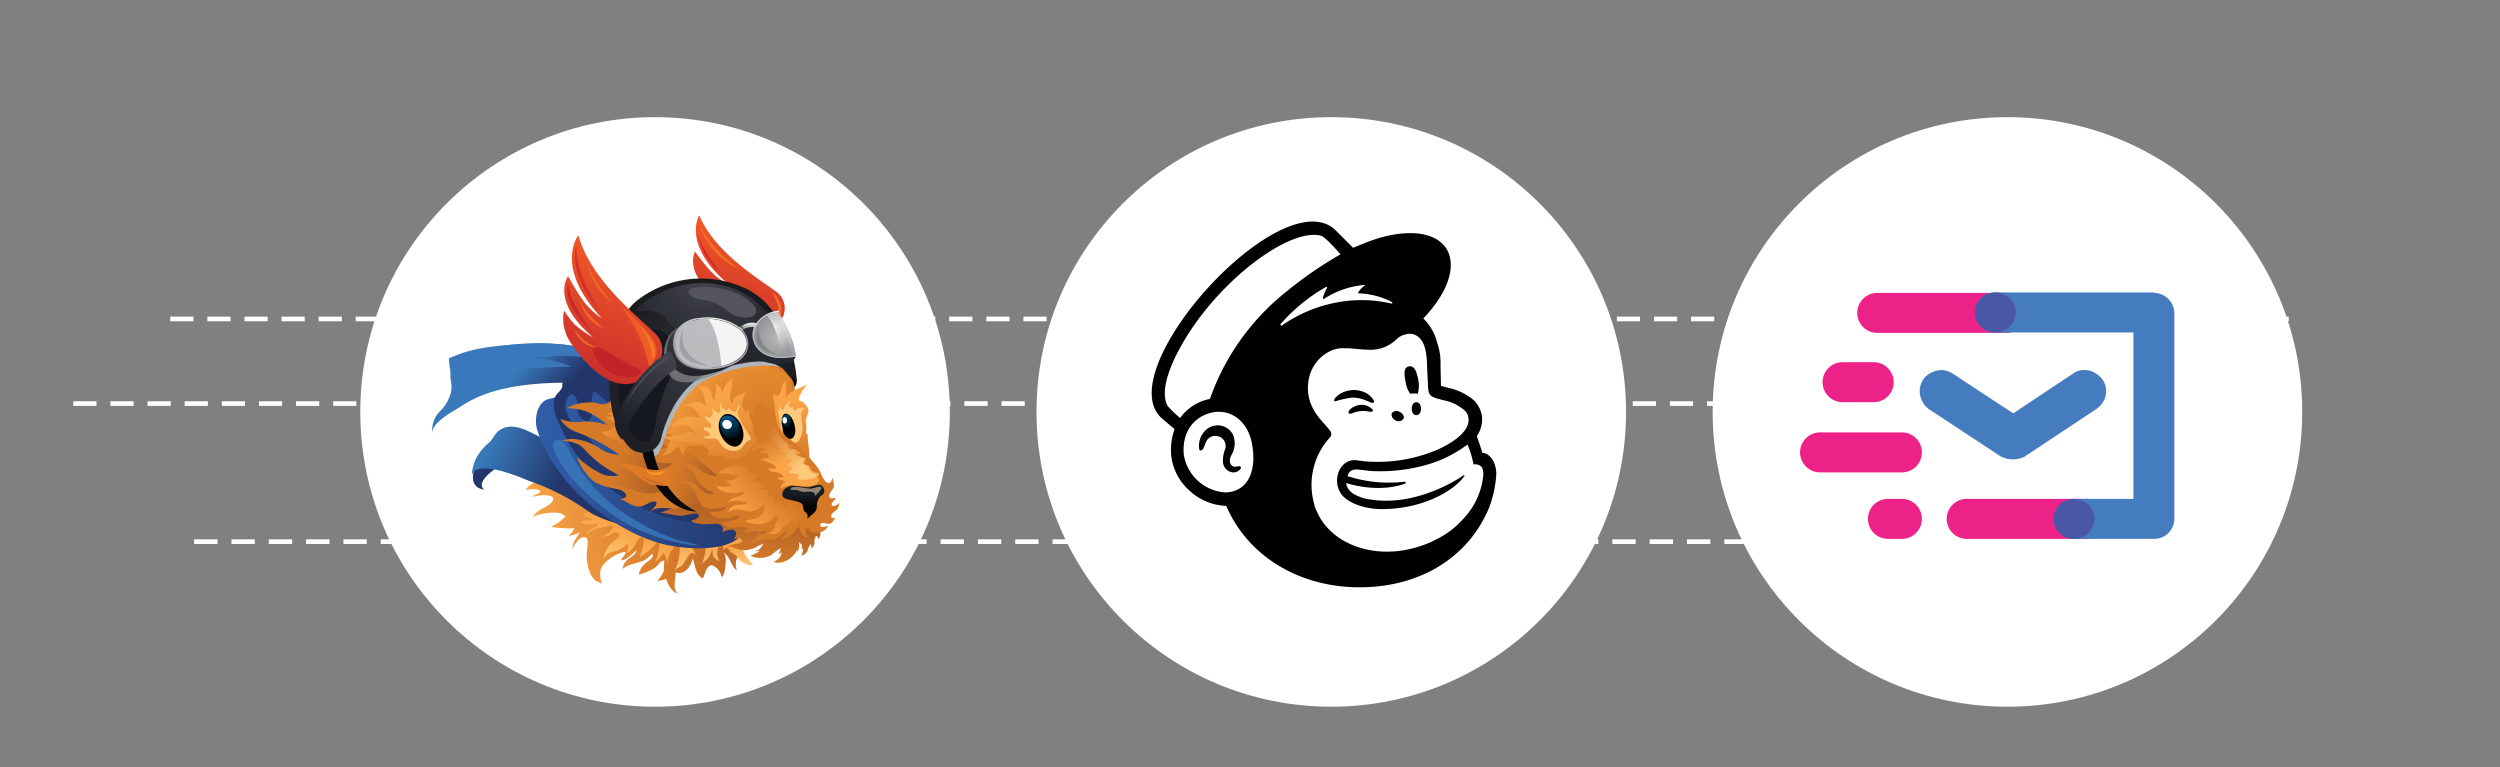 <?xml version="1.0" encoding="UTF-8"?> <svg xmlns="http://www.w3.org/2000/svg" xmlns:xlink="http://www.w3.org/1999/xlink" id="Слой_1" data-name="Слой 1" viewBox="0 0 537.7 165"><rect x="0" y="0" width="537.7" height="165" fill="#808080" stroke="none"/> <defs> <radialGradient id="Безымянный_градиент_3" cx="98.82" cy="-613.2" r="6.4" gradientTransform="matrix(0.97, 0, 0, -0.97, 35.32, -522.29)" gradientUnits="userSpaceOnUse"> <stop offset="0" stop-color="#fff"></stop> <stop offset="1" stop-color="#272626"></stop> </radialGradient> <radialGradient id="Безымянный_градиент_2" cx="105.27" cy="-605.32" r="17.82" gradientTransform="matrix(0.97, 0, 0, -0.97, 35.32, -522.29)" gradientUnits="userSpaceOnUse"> <stop offset="0" stop-color="#fff"></stop> <stop offset="1" stop-color="#7a7a7a"></stop> </radialGradient> <radialGradient id="Безымянный_градиент_4" cx="112.39" cy="-611.1" r="5.87" gradientTransform="matrix(0.97, 0, 0, -0.97, 35.32, -522.29)" gradientUnits="userSpaceOnUse"> <stop offset="0" stop-color="#fff"></stop> <stop offset="1" stop-color="#969696"></stop> </radialGradient> <radialGradient id="Безымянный_градиент_4-2" cx="101.36" cy="-613.52" r="9.27" gradientTransform="matrix(0.92, 0, 0, -0.97, 51.57, -522.29)" xlink:href="#Безымянный_градиент_4"></radialGradient> <linearGradient id="Безымянный_градиент_28" x1="111.88" y1="-496.9" x2="104.39" y2="-519.98" gradientTransform="matrix(1, -0.06, -0.06, -1, 19.73, -438.96)" gradientUnits="userSpaceOnUse"> <stop offset="0" stop-color="#ee5527"></stop> <stop offset="1" stop-color="#c4292c"></stop> </linearGradient> <radialGradient id="Безымянный_градиент_27" cx="138.01" cy="-619.16" r="4.74" gradientTransform="matrix(0.97, 0, 0, -0.97, 35.32, -522.29)" gradientUnits="userSpaceOnUse"> <stop offset="0" stop-color="#35373e"></stop> <stop offset="1" stop-color="#020202"></stop> </radialGradient> <linearGradient id="Безымянный_градиент_7" x1="2419.57" y1="-601.52" x2="2368.3" y2="-590.42" gradientTransform="translate(2534.77 -486) rotate(180)" gradientUnits="userSpaceOnUse"> <stop offset="0" stop-color="#faa447"></stop> <stop offset="0.52" stop-color="#d67a28"></stop> <stop offset="1" stop-color="#aa5d26"></stop> </linearGradient> <linearGradient id="Безымянный_градиент_10" x1="149.81" y1="-608.68" x2="151.29" y2="-592.72" gradientTransform="matrix(1, 0, 0, -1, 0, -486)" gradientUnits="userSpaceOnUse"> <stop offset="0" stop-color="#fec979"></stop> <stop offset="0.38" stop-color="#faa447"></stop> <stop offset="1" stop-color="#d67a28"></stop> </linearGradient> <linearGradient id="Безымянный_градиент_10-2" x1="2402.78" y1="-607.18" x2="2394.74" y2="-589.63" gradientTransform="translate(2534.77 -486) rotate(180)" xlink:href="#Безымянный_градиент_10"></linearGradient> <linearGradient id="Безымянный_градиент_10-3" x1="161.79" y1="-607.84" x2="154.61" y2="-594.17" xlink:href="#Безымянный_градиент_10"></linearGradient> <linearGradient id="Безымянный_градиент_13" x1="104.49" y1="-582.5" x2="120.63" y2="-589.42" gradientTransform="matrix(1, 0, 0, -1, 0, -486)" gradientUnits="userSpaceOnUse"> <stop offset="0" stop-color="#3979bb"></stop> <stop offset="1" stop-color="#22366b"></stop> </linearGradient> <linearGradient id="Безымянный_градиент_12" x1="115.28" y1="-584.7" x2="162.99" y2="-584.7" gradientTransform="matrix(1, 0, 0, -1, 0, -486)" gradientUnits="userSpaceOnUse"> <stop offset="0" stop-color="#305eaa"></stop> <stop offset="1" stop-color="#22366b"></stop> </linearGradient> <linearGradient id="Безымянный_градиент_13-2" x1="108.91" y1="-568.24" x2="116.63" y2="-575.22" xlink:href="#Безымянный_градиент_13"></linearGradient> <linearGradient id="Безымянный_градиент_23" x1="2376.9" y1="-606.23" x2="2374.64" y2="-593.98" gradientTransform="translate(2534.77 -486) rotate(180)" gradientUnits="userSpaceOnUse"> <stop offset="0" stop-color="#d67a28"></stop> <stop offset="1" stop-color="#aa5d26"></stop> </linearGradient> <linearGradient id="Безымянный_градиент_23-2" x1="2389.74" y1="-588.71" x2="2381.17" y2="-591.38" xlink:href="#Безымянный_градиент_23"></linearGradient> <radialGradient id="Безымянный_градиент_16" cx="135.51" cy="-639.52" r="30.38" gradientTransform="matrix(0.97, 0, 0, -0.97, 35.32, -522.29)" gradientUnits="userSpaceOnUse"> <stop offset="0" stop-color="#d67a28"></stop> <stop offset="0.32" stop-color="#d97e2b"></stop> <stop offset="0.61" stop-color="#e3892d"></stop> <stop offset="0.89" stop-color="#f29b3f"></stop> <stop offset="1" stop-color="#faa447"></stop> </radialGradient> <linearGradient id="Безымянный_градиент_26" x1="2384.5" y1="-573.49" x2="2377.57" y2="-588.55" gradientTransform="translate(2534.77 -486) rotate(180)" gradientUnits="userSpaceOnUse"> <stop offset="0" stop-color="#faa447"></stop> <stop offset="1" stop-color="#d67a28"></stop> </linearGradient> <linearGradient id="Безымянный_градиент_26-2" x1="2372.11" y1="-561.93" x2="2372.11" y2="-574.76" gradientTransform="translate(2536.59 -499.36) rotate(179.43)" xlink:href="#Безымянный_градиент_26"></linearGradient> <linearGradient id="Безымянный_градиент_20" x1="156.2" y1="-575.86" x2="158.29" y2="-580.76" gradientTransform="matrix(1, 0, 0, -1, 0, -486)" gradientUnits="userSpaceOnUse"> <stop offset="0" stop-color="#005586"></stop> <stop offset="1" stop-color="#020202"></stop> </linearGradient> <linearGradient id="Безымянный_градиент_20-2" x1="167.91" y1="-574.1" x2="170.58" y2="-579" xlink:href="#Безымянный_градиент_20"></linearGradient> <linearGradient id="Безымянный_градиент_22" x1="2368.61" y1="-589.82" x2="2376.28" y2="-597.16" gradientTransform="translate(2534.77 -486) rotate(180)" gradientUnits="userSpaceOnUse"> <stop offset="0" stop-color="#d67a28"></stop> <stop offset="1" stop-color="#faa447"></stop> </linearGradient> <linearGradient id="Безымянный_градиент_22-2" x1="166.37" y1="-579.43" x2="168.6" y2="-585.34" gradientTransform="matrix(1, 0, 0, -1, 0, -486)" xlink:href="#Безымянный_градиент_22"></linearGradient> <linearGradient id="Безымянный_градиент_23-3" x1="2401.07" y1="-579.6" x2="2389.59" y2="-582.68" xlink:href="#Безымянный_градиент_23"></linearGradient> <linearGradient id="Безымянный_градиент_24" x1="165.6" y1="-578.43" x2="172.11" y2="-586.66" gradientTransform="matrix(1, 0, 0, -1, 0, -486)" gradientUnits="userSpaceOnUse"> <stop offset="0" stop-color="#d67a28"></stop> <stop offset="1" stop-color="#fec979"></stop> </linearGradient> <linearGradient id="Безымянный_градиент_25" x1="172.79" y1="-592.25" x2="172.79" y2="-595.04" gradientTransform="matrix(1, 0, 0, -1, 0, -486)" gradientUnits="userSpaceOnUse"> <stop offset="0" stop-color="#181c24"></stop> <stop offset="1" stop-color="#020202"></stop> </linearGradient> <linearGradient id="Безымянный_градиент_26-3" x1="128.62" y1="-572.73" x2="136.23" y2="-575.64" gradientTransform="matrix(1, 0, 0, -1, 0, -486)" xlink:href="#Безымянный_градиент_26"></linearGradient> <radialGradient id="Безымянный_градиент_27-2" cx="149.64" cy="-568.39" r="41.18" gradientTransform="matrix(1, 0, 0, -1, 0, -486)" xlink:href="#Безымянный_градиент_27"></radialGradient> <linearGradient id="Безымянный_градиент_28-2" x1="198.04" y1="-578.79" x2="189.51" y2="-605.07" gradientTransform="matrix(1, 0.07, 0.07, -1, -21.13, -534.57)" xlink:href="#Безымянный_градиент_28"></linearGradient> <radialGradient id="Безымянный_градиент_40" cx="119.95" cy="-599.66" r="22.07" gradientTransform="matrix(0.97, 0, 0, -0.97, 35.32, -522.29)" gradientUnits="userSpaceOnUse"> <stop offset="0" stop-color="#44454e"></stop> <stop offset="1" stop-color="#1d202a"></stop> </radialGradient> <radialGradient id="Безымянный_градиент_31" cx="125.53" cy="-613.52" r="9.27" gradientTransform="matrix(0.92, 0, 0, -0.97, 51.57, -522.29)" gradientUnits="userSpaceOnUse"> <stop offset="0" stop-color="#fff"></stop> <stop offset="1" stop-color="#989a9d"></stop> </radialGradient> <radialGradient id="Безымянный_градиент_31-2" cx="135.31" cy="-611.1" r="5.87" gradientTransform="matrix(0.97, 0, 0, -0.97, 35.32, -522.29)" xlink:href="#Безымянный_градиент_31"></radialGradient> <radialGradient id="Безымянный_градиент_32" cx="138.57" cy="-603.47" r="14.02" gradientTransform="matrix(0.97, 0, 0, -0.97, 35.32, -522.29)" gradientUnits="userSpaceOnUse"> <stop offset="0" stop-color="#44464e"></stop> <stop offset="1" stop-color="#23272f"></stop> </radialGradient> <radialGradient id="Безымянный_градиент_33" cx="-242.97" cy="-488.1" r="20.22" gradientTransform="matrix(0.73, -0.31, -0.35, -0.88, 176.27, -437.39)" gradientUnits="userSpaceOnUse"> <stop offset="0" stop-color="#fff"></stop> <stop offset="1" stop-color="#87868c"></stop> </radialGradient> <radialGradient id="Безымянный_градиент_34" cx="130.62" cy="-608.77" r="4.78" gradientTransform="matrix(0.97, 0, 0, -0.97, 35.32, -522.29)" gradientUnits="userSpaceOnUse"> <stop offset="0" stop-color="#fff"></stop> <stop offset="1" stop-color="#7a7a80"></stop> </radialGradient> <radialGradient id="Безымянный_градиент_35" cx="115.42" cy="-609.6" r="17.14" gradientTransform="matrix(0.97, 0, 0, -0.97, 35.32, -522.29)" gradientUnits="userSpaceOnUse"> <stop offset="0" stop-color="#44464e"></stop> <stop offset="1" stop-color="#11131a"></stop> </radialGradient> <radialGradient id="Безымянный_градиент_39" cx="128.19" cy="-605.32" r="17.82" gradientTransform="matrix(0.97, 0, 0, -0.97, 35.32, -522.29)" gradientUnits="userSpaceOnUse"> <stop offset="0" stop-color="#fff"></stop> <stop offset="1" stop-color="#fff"></stop> </radialGradient> <radialGradient id="Безымянный_градиент_39-2" cx="155.72" cy="-582.57" r="6.4" gradientTransform="matrix(1, 0, 0, -1, 0, -486)" xlink:href="#Безымянный_градиент_39"></radialGradient> <radialGradient id="Безымянный_градиент_38" cx="-0.8" cy="-567.7" r="20.2" gradientTransform="matrix(0.96, -0.16, -0.16, -0.96, 67.27, -478.4)" gradientUnits="userSpaceOnUse"> <stop offset="0" stop-color="#fff"></stop> <stop offset="1" stop-color="#85848a"></stop> </radialGradient> <radialGradient id="Безымянный_градиент_39-3" cx="164.35" cy="-579.04" r="1.65" gradientTransform="matrix(1, 0, 0, -1, 0, -486)" xlink:href="#Безымянный_градиент_39"></radialGradient> <radialGradient id="Безымянный_градиент_40-2" cx="89.77" cy="-602.4" r="19.35" gradientTransform="matrix(0.97, -0.06, -0.06, -0.97, 21.89, -502.98)" xlink:href="#Безымянный_градиент_40"></radialGradient> </defs> <title>Монтажная область 1</title> <line x1="15.76" y1="86.8" x2="475.53" y2="86.8" style="fill:none;stroke:#fff;stroke-miterlimit:10;stroke-dasharray:4.991,2.995"></line> <line x1="463.26" y1="86.8" x2="465.76" y2="86.8" style="fill:none;stroke:#fff;stroke-miterlimit:10"></line> <line x1="41.76" y1="116.5" x2="480.77" y2="116.5" style="fill:none;stroke:#fff;stroke-miterlimit:10;stroke-dasharray:5.017,3.01"></line> <line x1="474.16" y1="116.5" x2="476.66" y2="116.5" style="fill:none;stroke:#fff;stroke-miterlimit:10"></line> <line x1="36.62" y1="68.6" x2="488.26" y2="68.6" style="fill:none;stroke:#fff;stroke-miterlimit:10;stroke-dasharray:4.986,2.992"></line> <line x1="489.76" y1="68.6" x2="492.26" y2="68.6" style="fill:none;stroke:#fff;stroke-miterlimit:10"></line> <circle cx="286.33" cy="88.6" r="63.4" style="fill:#fff"></circle> <path d="M303.33,84.7a4.3,4.3,0,0,1,1.6,0,6.51,6.51,0,0,0,.1-3.1c-.4-1.9-.9-3-2-2.8s-1.1,1.5-.7,3.4A5.51,5.51,0,0,0,303.33,84.7Z" style="fill:#010101"></path> <path d="M293.93,86.2c.8.3,1.3.6,1.5.4s.1-.4-.1-.7a4.47,4.47,0,0,0-2-1.6,5.77,5.77,0,0,0-5.4.6c-.5.4-1,.9-1,1.2,0,.1.1.2.3.2a22.33,22.33,0,0,1,3.7-.8A7.75,7.75,0,0,1,293.93,86.2Z" style="fill:#010101"></path> <path d="M292.43,87.1a4.06,4.06,0,0,0-1.9.8,1.37,1.37,0,0,0-.5.8c0,.1,0,.1.1.2a.35.35,0,0,0,.2.1,1.45,1.45,0,0,0,.7-.2,6.15,6.15,0,0,1,3.3-.3c.5.1.8.1.9-.1a.19.19,0,0,0,0-.3A3.19,3.19,0,0,0,292.43,87.1Z" style="fill:#010101"></path> <path d="M300.13,90.4a1.25,1.25,0,0,0,1.7-.3c.3-.5-.1-1.2-.8-1.5a1.25,1.25,0,0,0-1.7.3A1.35,1.35,0,0,0,300.13,90.4Z" style="fill:#010101"></path> <path d="M304.63,86.5c-.6,0-1,.6-1,1.4s.4,1.4,1,1.4,1-.6,1-1.4S305.23,86.5,304.63,86.5Z" style="fill:#010101"></path> <path d="M266.83,100.4c-.1-.2-.4-.1-.6-.1a4.33,4.33,0,0,0-.5.1,1.23,1.23,0,0,1-1-.5,1.72,1.72,0,0,1,0-1.7c0-.1.1-.2.1-.3a4.83,4.83,0,0,0,.4-4.3,3.67,3.67,0,0,0-2.9-2.1,3.82,3.82,0,0,0-3.2,1.2,4.63,4.63,0,0,0-1.2,3.9c.1.3.2.3.3.3s.5-.1.7-.7c0-.1,0-.1.1-.2a6.12,6.12,0,0,1,.5-1.2,2.07,2.07,0,0,1,1.4-1,2.49,2.49,0,0,1,1.7.3,2.2,2.2,0,0,1,.8,2.7,6.72,6.72,0,0,0-.4,2.4,2.39,2.39,0,0,0,2.1,2.4,1.88,1.88,0,0,0,1.7-.8A.3.3,0,0,0,266.83,100.4Z" style="fill:#010101"></path> <path d="M318.83,97.4c0-.1-.3-.9-.6-1.9-.2-.6-.4-1.1-.6-1.7a6.35,6.35,0,0,0,1.1-4.4,6.49,6.49,0,0,0-1.6-3.2,12.72,12.72,0,0,0-5.7-2.8l-1.5-.4c0-.1-.1-3.4-.1-4.9a12.51,12.51,0,0,0-.7-4.3,10.82,10.82,0,0,0-3-5.3c3.6-3.8,5.9-7.9,5.9-11.5,0-6.9-8.4-8.9-18.8-4.6l-2.2.9-4-4c-11.8-10.3-48.9,30.8-37,40.8l2.6,2.2a13.16,13.16,0,0,0-.7,5.9,11.84,11.84,0,0,0,4,7.4,12.09,12.09,0,0,0,7.8,3.2c4.6,10.6,15.1,17.1,27.5,17.5,13.2.4,24.3-5.8,29-17a23.94,23.94,0,0,0,1.6-7.4C321.73,98.7,319.93,97.4,318.83,97.4Zm-54.2,8.4a4.87,4.87,0,0,1-1.2.1,9.65,9.65,0,0,1-8.8-8c-.5-4.7,1.9-8.3,6.2-9.2a5.46,5.46,0,0,1,1.8-.1c2.4.1,5.9,2,6.7,7.2.8,4.5-.3,9.2-4.7,10Zm-4.4-20a10.29,10.29,0,0,0-6.4,4.1,22.26,22.26,0,0,1-2.7-2.6c-2.3-4.3,2.5-12.8,5.8-17.5,8.3-11.8,21.2-20.7,27.2-19.1,1,.3,4.2,4,4.2,4a83.58,83.58,0,0,0-11.5,7.9A51.09,51.09,0,0,0,260.23,85.8Zm42,18.2c.1,0,.1-.1.1-.2a.22.22,0,0,0-.2-.2h0a28.6,28.6,0,0,1-12.3-1.2c.6-2.1,2.4-1.3,5-1.1a36.6,36.6,0,0,0,11.9-1.3,26.48,26.48,0,0,0,8.9-4.4,21.34,21.34,0,0,1,1.3,4.3,1.91,1.91,0,0,1,1.3.2c.6.3,1,1.1.7,2.9a15.85,15.85,0,0,1-4.5,8.9,18.4,18.4,0,0,1-5.5,4.1,19.43,19.43,0,0,1-3.6,1.5c-9.4,3.1-19-.3-22.1-7.5a5.78,5.78,0,0,1-.6-1.7,15.12,15.12,0,0,1,3.3-14.1h0a1.23,1.23,0,0,0,.4-.8,1.14,1.14,0,0,0-.3-.8c-1.2-1.8-5.5-4.8-4.6-10.7.6-4.2,4.3-7.2,7.7-7h.9c1.5.1,2.8.3,4,.3a8.09,8.09,0,0,0,6.1-2,4.1,4.1,0,0,1,2.3-1.3,2.77,2.77,0,0,1,.9-.1,2.69,2.69,0,0,1,1.5.5c1.8,1.2,2,4,2.1,6,0,1.2.2,4,.2,4.8.1,1.9.6,2.1,1.6,2.5.6.2,1.1.3,1.8.5a9.52,9.52,0,0,1,4.5,2.2,2.47,2.47,0,0,1,.8,1.6c.3,2-1.5,4.4-6.4,6.7a32.81,32.81,0,0,1-16.1,2.6l-1.5-.2c-3.5-.5-5.5,4.1-3.4,7.2,1.4,2,5.1,3.3,8.8,3.3,8.5,0,15.1-3.7,17.5-6.8l.2-.3c.1-.2,0-.3-.1-.2-2,1.4-10.8,6.8-20.3,5.2a7.94,7.94,0,0,1-2.2-.6c-.8-.3-2.6-1.1-2.8-2.9,7.8,2.3,12.6.1,12.7.1Zm-26.8-34.3a37.8,37.8,0,0,1,9.8-8c.1,0,.1,0,.2.1v.1a8.49,8.49,0,0,0-.9,2.2c0,.1,0,.1.1.2h.1a18.88,18.88,0,0,1,8.6-3c.1,0,.1,0,.2.1s0,.1-.1.1a4.36,4.36,0,0,0-1.3,1.4v.2h.1a16.43,16.43,0,0,1,7.2,1.9.19.19,0,0,1-.1.3,28.54,28.54,0,0,0-13,0,29.71,29.71,0,0,0-10.6,4.7c-.1.1-.1.1-.2,0S275.33,69.7,275.43,69.7Z" style="fill:#010101"></path> <g id="mask-8"> <path d="M138.56,73.4c-.3-2.5-3.8-5-8.6-4.9.7.7,2.4,3.3,3,10.4C137.06,78,138.86,75.6,138.56,73.4Z" style="fill:url(#Безымянный_градиент_3)"></path> </g> <g id="mask-7"> <path d="M138.56,73.4c.3,2.3-1.7,4.8-6.1,5.6s-8.2-.2-9.1-2.9c-1.1-3.1.1-6.8,4.9-7.5C133.86,67.8,138.26,70.6,138.56,73.4Z" style="fill:url(#Безымянный_градиент_2)"></path> </g> <g id="mask-6"> <path d="M145.76,77c.8,0,2.9-.1,3.2-.1,0-.3-.2-4.6-3.9-9.9a5.42,5.42,0,0,0-2.4.9C144.46,69.6,145.46,73.6,145.76,77Z" style="fill:url(#Безымянный_градиент_4)"></path> </g> <g id="mask-5"> <path d="M145.06,66.9c-3.5.9-5.5,3.6-5.2,5.9s2.4,4.2,6.1,4.2a29.08,29.08,0,0,0,3-.1C149,76.6,148.86,73.7,145.06,66.9Z" style="fill:url(#Безымянный_градиент_4-2)"></path> </g> <circle cx="140.89" cy="88.6" r="63.4" style="fill:#fff"></circle> <g id="Слой_1-2" data-name="Слой 1-2"> <path d="M167.19,62.9c-4.4-3.2-13.5-8.7-16.8-16.6,0,0-3.9,6.4,6.4,14.9a13.72,13.72,0,0,1-4.5-3.5c-1.3-1.5-2.8-3.6-2.8-3.6s-2.9,5,6.2,10.9a17.94,17.94,0,0,1-3.9-2,23.91,23.91,0,0,1-2.3-2.2,8.23,8.23,0,0,0,2,5.8c4.3,4.9,12.2,10.9,17,1.3A4.48,4.48,0,0,0,167.19,62.9Z" style="fill:url(#Безымянный_градиент_28)"></path> <path d="M150.49,48.3a25.88,25.88,0,0,0,8.5,9.5A14.39,14.39,0,0,1,150.49,48.3Z" style="fill:#f16c25"></path> <path d="M165.89,62.6s3.3,2.4,1.8,5.8A11.65,11.65,0,0,0,165.89,62.6Z" style="fill:#f16c25"></path> <path d="M150.19,50.6s.3,4.2,5,8.4C155.19,59,151.29,54.3,150.19,50.6Z" style="fill:#cb2728"></path> <path d="M170.89,80.4s1.2,2.2-.3,3l-2.2-3.2-.3-1.6Z" style="fill:url(#Безымянный_градиент_27)"></path> <path d="M107.79,93c-.9.6-1.4,1.9-2.2,2.7a13.52,13.52,0,0,0-2.5,2.8c-1.3,2.1-2.7,6.4,1.1,6.8-1.7-1.2.8-3.3,1.7-4,1.7-1.5,3.7-2.5,3.7-5.1,0-1.8-2.2-4.9-2.5-1.6" style="fill:#22366b"></path> <path d="M142.89,121.7c0,2.4.9,5.6,3.3,6.1-1.8-.4-.8-3.6-.9-4.7,2,.7,3.3-1.3,3.7-3,.6,1.5.5,3.5,2.2,4.3.4-.8.8-3,2-2.8a3.21,3.21,0,0,1,2,2.5c.7-.2.8-2.3.9-3,0-1,.1-1.7-.6-2.3,1.5.6,1.7,3,3,3.9a3.5,3.5,0,0,1,.2-3,1.79,1.79,0,0,0,.4-1.7c-.2-1.2-.4-2.5.8-3.2.7-.4,1.3-.7.7-1.7-.3-.7-1.2-.9-1.7-1.3a8.67,8.67,0,0,0-2.7-1.4,15.14,15.14,0,0,0-3.7-.7,6.16,6.16,0,0,1-3.7-1.3c-1-1-.7-2.3-2-3.1a11.07,11.07,0,0,0-4-1.3c-1.9-.2-2.8,1.6-4.8,1.1a2.55,2.55,0,0,1-2.2-3.2,9,9,0,0,0-.7-5.1c-.1-.3-1.7-4-1.6-4s-6.8,3.5-9.4,4.1a36.4,36.4,0,0,1-7.4.7l-3.2-.7s2.1,2.7,3.5,2.8,7.7,1.2,7.7,1.2a16.78,16.78,0,0,0-5.9.7,16.49,16.49,0,0,0-3.7,2,12.13,12.13,0,0,0-1.4,1c-.4.4-.6.9-1.2,1a5.53,5.53,0,0,1,3.1-.3c1.7.5-.6,1.1-1.3,1.5,1.3,0,2.4-.5,3.7-.2.5.1,1,.2,1,.7,0,1.2-2.5,2-3.3,2.7a5.71,5.71,0,0,0-1.3,1.4c.3-.5,2.5-1,3-1,1.3-.2,3.3-.4,4.2.7a9.73,9.73,0,0,1-3.1,2.2,21,21,0,0,0,5,.3,3.11,3.11,0,0,1-1.2,1.6,4.07,4.07,0,0,0,2.4-.8c-.5,1.2-1.7,2.2-1.5,3.7.2-.9,1.9-3.4,3-2.3.5.4-.1,3.1,0,3.8a10,10,0,0,0,.8,3.8,4.51,4.51,0,0,0,1,1.4c.2.2,1.5.7,1.5.8a5.44,5.44,0,0,1-.3-3.1c.5-1.7,3.6-3.7,5.3-3.8.1.7-.7,1.1-.9,1.8,1.2,0,2.4-1.4,3.3-2.1,0,.7-1.2,1.4-1.7,1.8a3.16,3.16,0,0,0-1.3,2.2c1.3-1.2,3.4-1.2,4.9-2a17.38,17.38,0,0,0,1.5-1.3c.5.9-.9,1.5-1.4,2a4.07,4.07,0,0,0-1.5,2.5,12,12,0,0,0,3.5-1.5c.7-.5,1-1.5,2-1.5a15.48,15.48,0,0,0-.1,2.2,7.71,7.71,0,0,1-1.4,2.1,4.56,4.56,0,0,0,2.2-.6h-.4" style="fill:url(#Безымянный_градиент_7)"></path> <path d="M153.59,110.8a8.63,8.63,0,0,1,.4,2.8,8.33,8.33,0,0,0,.3,2.2,4.16,4.16,0,0,1,0,2.7,3.72,3.72,0,0,0,.5,2.3,6.42,6.42,0,0,1-1.3-1c-.3-.5-.1-1.1-.3-1.6a7.5,7.5,0,0,1-1,2,12,12,0,0,0-1.2,1.1s1.3-3.2.5-5.3a5.25,5.25,0,0,0-1.9-2.5c0,1.9-1.5,4.1.2,5.8a3.55,3.55,0,0,0-.9-.4c-.8.1-1.6,2.1-2.2,2.7-.3.3-1.3.7-1.6,1.1a9.57,9.57,0,0,0,1.1-4.7c0-2.7-.8-6.2.4-7.9s4.6-2.5,6.1-.8A3,3,0,0,1,153.59,110.8Z" style="fill:url(#Безымянный_градиент_10)"></path> <path d="M139.09,110.6c-3.2-1-6.2-2.8-9.5-1.9-1.5.4-3,2-4.4,1.6.3.2.5.5.8.7.5.4,1.2.4,1.6.7-.5.4-1,.2-1.5.2,0,0-1.3.1-1.2.2.9,1,2.5.8,3.7.4,0,1-2.3,1.4-2.6,2.5,1.7-1.5,3.7-1.5,5.8-2.1.2,1.6-1.6,2-2.5,2.7a6.58,6.58,0,0,1,1.5-.4c.3-.1,1.1-.8,1.7-.7,2,.3-.9,2.2-1.3,2.6a6.9,6.9,0,0,0-1.4,3c1-1.3,1.4-1.3,2.8-1.6a5.65,5.65,0,0,0,2.4-1.6,2.78,2.78,0,0,1-.4,2.2,5.09,5.09,0,0,0,1.6-1.3c.4-.4,1.3-2.7,2-2.2s-.3,3.5-.6,4.2c1.2-.6,4.3-3,4.3-4.6,0,1.6-.2,4.2-1,5.6.8-.3,1.3-1.2,1.8-1.8.6.3.8,2.1.8,2.8a6.29,6.29,0,0,1,.9-3.3,12,12,0,0,0,1.5-2.4,10.87,10.87,0,0,0,.1-1.8,8.58,8.58,0,0,0,.3-1.7c-.1-2-2-1.6-3.4-1.6A6.34,6.34,0,0,1,139.09,110.6Z" style="fill:url(#Безымянный_градиент_10-2)"></path> <path d="M156.69,112.6c.6-1.4,5.8-.8,4.3.7a5,5,0,0,0-.8,5.9c.7,1,1.8,2.4,1.8,2.4a4.38,4.38,0,0,1-2.5-.8,6.28,6.28,0,0,1-1.1-1.2c-.4-.4-1-.6-1.5-1.1a1.79,1.79,0,0,0-.5-.7c-.4-.1-.5.3-.7.6C155.09,116.4,155.79,114.5,156.69,112.6Z" style="fill:url(#Безымянный_градиент_10-3)"></path> <path d="M126.29,109.8c4.3,3.1,14,4.4,14,4.4L124,99.2a34.25,34.25,0,0,0-8.2-5.4c-2.5-1.2-5.6-3.1-8.3-1.3-1,.6-1.4,1.8-2.2,2.6a11,11,0,0,0-2.1,2.2,8.65,8.65,0,0,0-1.7,5.6c-.3-3.3,5.2-1.9,6.7-1.5a51.44,51.44,0,0,1,5.5,2A49.81,49.81,0,0,1,126.29,109.8Z" style="fill:url(#Безымянный_градиент_13)"></path> <path d="M140.29,83.1s-12.1-4.7-15.1-3.4a6.91,6.91,0,0,0-2.5,2.3c-.8.9-1.8,1.2-2.3,2.2-.7,1.3-.9,1.3-2.3,1.6-2.6.6-3.2,4.3-2.6,6.5a30.76,30.76,0,0,0,4.9,9.3c5.5,7.8,15,13.4,21.4,15.2,5.3,1.5,12.5,1.6,15.9-.3s5.3-6.7,5.3-6.7Z" style="fill:url(#Безымянный_градиент_12)"></path> <path d="M151.59,108.8c-3.1-1.2-13.6-1.2-19.4-7-2.7-2.7-3.4-6.2-8.1-9.9a6.84,6.84,0,0,1-2.5-4.5c0-1.1,1-3.8,2.2-2,.8,1.3,0,3.3,1.1,4.4,1.9,2.1,2.7-.4,2.5-2-.2-2.2-.4-4.8,2.8-4.4-.5-.1-.6,1.3-.4,1.5a9.06,9.06,0,0,0,1.6,1.1c1.1.6,3.6,2,4.7.7.6-.7-2.7-2.7-4.7-4.6-1.5-1.4-4-1.6-5.9-1.5a8.66,8.66,0,0,0-3.2.6,2.38,2.38,0,0,0-1.1.6c-.4.6-.1,1.2-.4,1.8s-.7.7-1.1,1.3c-1.5,2,.1,5.4,1.1,7.3a31.94,31.94,0,0,0,4.9,7.8c15.2,16.3,31.3,11.8,31.3,11.8Z" style="fill:#22366b"></path> <path d="M138.89,84.7l-6.3,4.4s-3.9-6.8-11-6.8c-16.6.1-21.1,4.4-23.9,6s-4.8,3.4-4.7,4.9a5.79,5.79,0,0,1,1.9-5,9.15,9.15,0,0,0,2.3-4.6c.3-2.2-.7-4.4-.6-6.6,1.5-.3,3.8-2.5,16.2-3s16.3,1.3,21.8,6.1A61.68,61.68,0,0,1,138.89,84.7Z" style="fill:url(#Безымянный_градиент_13-2)"></path> <path d="M119,95.7c0-1.3,1.7-2.1,3.3,1a36.21,36.21,0,0,0,9.2,11.7c4.8,3.9,12.2,7.5,16.2,8.2,3.6.7,2.7,1-1,.3-9.3-1.8-15.1-5.7-20.9-11.1C122.59,102.9,119,98,119,95.7Z" style="fill:#3979bb;opacity:0.83;isolation:isolate"></path> <path d="M96.09,87.5c1.1-1.2,2.3-8.7,26.9-8.6-6.2-2.5-8.4-1.5-8.6-1.7,12.9-2.4,20.3,2.6,20.3,2.6-12.1-11.3-37.7-3.3-37.6-2.5.1,1.4-.3,2.8-.2,4.1a9,9,0,0,1,0,4,16,16,0,0,1-1,2.3Z" style="fill:#3979bb"></path> <path d="M173.19,113a2.18,2.18,0,0,0,.5.4,1.26,1.26,0,0,0,1.3.2,1.42,1.42,0,0,1,.6.2c.2.1.4.3.6.4.5.5.2,1.3-.2,1.8,0-.4-.3-1-.6-.5a2.3,2.3,0,0,0-.2,1.4,3.75,3.75,0,0,1-.7,1.2c.2-.3-.1-.7-.1-1.1a3.69,3.69,0,0,0-.7,1.4,1.65,1.65,0,0,1-1,1c-.1.1-.3.1-.4.2a3.29,3.29,0,0,0,.4-1.7.6.6,0,0,1-.4.1.74.74,0,0,0,.1-.9c-.2-.2-.4-.3-.6-.5a2.58,2.58,0,0,1-.3,2.1v-.5a5,5,0,0,1-2.9,2.6,3.33,3.33,0,0,1-2.2.1l.9-.6a2.09,2.09,0,0,0,.8-1.6.91.91,0,0,1-.8.4,1.43,1.43,0,0,0,.6-1.2,13.3,13.3,0,0,0-1.9,1.4,4.71,4.71,0,0,1-4.6.2,6.89,6.89,0,0,0,.8-.3,7.46,7.46,0,0,0,1.2-.7c-.4,0-.7.1-1.1.1a2.49,2.49,0,0,0,1.9-1.8c-.1.3-1,.5-1.3.7a3.51,3.51,0,0,1-1.4.6,4.57,4.57,0,0,1-2.6.1c-.8-.2-1.8-1-2.5-.4a3,3,0,0,1,1.7-.8c.5,0,2.1-.3,1.3-1.1-.3-.3-1.4-.1-1.7.1.6-.5,1-1.6.1-2-.6-.3-1.9.2-2.5.5a1.13,1.13,0,0,0-.3-1.6c-.6-.4-1.4-.2-2.2-.2-1.3.1-3.2.1-4.2-.7.4-.1,2.2-.6,1.6-1.4-.4-.4-2.2.1-2.7.2-1.9.4-3.5-.4-5.4-.5a17,17,0,0,1,2.4-.9,7.84,7.84,0,0,0,2.2-2.6c1.2-2.4,2-2,2-2l19,5.5,3.1,1.4,2.1.9A1.38,1.38,0,0,0,173.19,113Z" style="fill:url(#Безымянный_градиент_23)"></path> <path d="M171.79,113.2a4.59,4.59,0,0,0,.7,1.6,2.14,2.14,0,0,0,1.5.9c-.4,0-1.1-1.9-.5-2,.4-.1.5.4.8.6a2.77,2.77,0,0,0,1.3.3c2.2-.1,2.5-1.6,2.5-1.6a2,2,0,0,1-1.5.3c-.2-.1-.2-.4-.1-.6h0c.1-.1.2-.2.3-.2.6-.1,1.2.3,1.8.1a2.65,2.65,0,0,0,.6-.5c.1-.1.2-.3.3-.4a.9.9,0,0,1,.1-.5.48.48,0,0,1-.6.2.37.37,0,0,1-.2-.5c.1-.6.8-.9,1.2-1.3a2.46,2.46,0,0,0,.5-1.5c-.1.4-1.4,1.1-1.6.5s.9-1,.8-1.6c-.6.3-1.5.3-1.3-.6.1-.7,1-1.2,1-2,0-.2-.1-.4-.1-.6a5,5,0,0,0-.4-1.3c.2.5-.1,1.4-.7,1.4a1.27,1.27,0,0,1-.9-.7c-.6-.8-.8-1.8-1.4-2.6-1.3-1.8-3.6-3.6-3.2-6a7.69,7.69,0,0,0,.3-3,29.08,29.08,0,0,0-.1-3c-.2-.9-1.1-1.7-1.5-2.5-.6-1.5-.2-3.5-1.2-4.7s-1.9-1.9-2.3-3.3c-.3-1.2.2-2,.5-3.1.7-2-6-9.4-6-9.4s-5.4-4.9-3.8-.6a8.49,8.49,0,0,0,2.7,3.5,7,7,0,0,1-3.3-3.3c-1.5-2.7-3.5-2.8-3.5-2.8a8.72,8.72,0,0,1,1.9,3.7,30.6,30.6,0,0,0,3.3,7.1c.3.4.6.9.9,1.3a5.81,5.81,0,0,0-1.9-1.6,10.79,10.79,0,0,0-2.7-1,3.88,3.88,0,0,1,2,2.5c0,1.4-1.5-.5-1.8-.8a7.63,7.63,0,0,0-3.2-1.7c.8.2,2.7,2.9.9,2.5a8.85,8.85,0,0,1-1.7-1.2,7.5,7.5,0,0,0-2-1,11.36,11.36,0,0,0-2.5-.6c.5.2,2.5,2.1,1.2,2.3-.7.1-1.5-.6-2.2-.7l-2.5-.3a5.24,5.24,0,0,1,1.1,1,1,1,0,0,1-.5,1.5h0c-2.2,1-3.8-3.3-4.4-4.6-.3-.6-.6-1.2-.9-1.7-.9-1.4-5.7,5.3-5.7,5.3s-2,9.2-1.8,9.8c.4,1.2-.4,2-1.4,2.5s-1.7.1-2.7-.1a10.82,10.82,0,0,0-6.1,1.2,14,14,0,0,1,4.1.6,15.66,15.66,0,0,1,4.7,3,14.63,14.63,0,0,0-5.5-.7,9,9,0,0,1-4.6-.6,6.66,6.66,0,0,0,3.4,2.8,37.67,37.67,0,0,1,9.3,4.9,7.39,7.39,0,0,1-4.1-1.3,12,12,0,0,0-5.8-2.1,6.9,6.9,0,0,0-2.5.4s3.2-.1,4.9,1.8a22.7,22.7,0,0,0,7.5,5.6,5.63,5.63,0,0,1-4.4-.6,19.42,19.42,0,0,1-4.7-3.4,11.93,11.93,0,0,0,3.7,5.4,11.42,11.42,0,0,0,3.5,1.3c1,.3,2.2.2,3,1,1,1-.2,1.5-1.3,1.4,1.7.2,3,2,5,1.6.6-.1,2.5-1.5,3.1-.9s-1.3,1.8-1.4,2.4c1.1-1.7,3.8-1,5.4-1s4-1.7,5.5-1c.2.1.4.4.6.5a4.34,4.34,0,0,0,2.5.5,5.3,5.3,0,0,0,2.8-.7,2.59,2.59,0,0,1-1.9,1.3,6.7,6.7,0,0,1-2,0,2.57,2.57,0,0,0,1.7,1.3,6.52,6.52,0,0,0,2.4.2,2.92,2.92,0,0,0,.9-.2c.3-.2.8-.5,1.2-.3s0,.5-.2.6a2,2,0,0,1-1.1.3c-.3.1-.6.2-1,.3-.2,0-1.3.3-1.4.1a3.63,3.63,0,0,0,2.8,1.2,13.55,13.55,0,0,1,2-.2c.2.1,1.3.3.8.6a1.7,1.7,0,0,1-.7.1,1,1,0,0,0-.5.4c.3-.2,1.1.1,1.4.1.5,0,.9-.3,1.4-.3s1,.1,1.4.1.7-.4.9-.1c.4.5-.7.6-1,.7a1.55,1.55,0,0,0-1.1.8,1.75,1.75,0,0,1-1.4.7c.7.8,2,0,2.8-.3a2.77,2.77,0,0,1,1.3-.1,3.29,3.29,0,0,0,2.2-.5,13,13,0,0,0,1.8-1.5,1.37,1.37,0,0,1-.6,1.3l-.7.6a3.14,3.14,0,0,0,2.1-.7A8.6,8.6,0,0,0,171.79,113.2Z" style="fill:#d67a28"></path> <path d="M137.39,97.2s7.6-1.5,10.8.3a35.43,35.43,0,0,1,6.1,4.9,5.14,5.14,0,0,1-2.5-.6c-1.5-.7-1.9-1.5-3.1-1.9a11.79,11.79,0,0,0-2.7-.6s2.8,1.3,3.5,3a7,7,0,0,0,4.3,3.8,3,3,0,0,1-3.4-1.2,3.94,3.94,0,0,0-4.4-1.2s2.8.1,3.6,2.5c.6,1.8,1.3,2.1,1.3,2.1l-4,.4a29.48,29.48,0,0,0-4.1-1.7,10.18,10.18,0,0,0-4.9-.2s-2.8-4.1-2.8-6.8A2.45,2.45,0,0,1,137.39,97.2Z" style="fill:url(#Безымянный_градиент_23-2)"></path> <path d="M166.09,79.2a7.24,7.24,0,0,1-1.8-3.6,2.92,2.92,0,0,0-.2.9,2.78,2.78,0,0,1-1.2-1.2,5.9,5.9,0,0,0-.2,1.4c-.2-.1-1.4-1-1.4-1.3a4.1,4.1,0,0,0-.1,1.1,25,25,0,0,0-2.3-2.3,4.42,4.42,0,0,1,.4,2.5,16.32,16.32,0,0,0-1.9-.9,2.63,2.63,0,0,1,.7,1.5,23.36,23.36,0,0,0-2.6-.4,5.46,5.46,0,0,1-1.8-.1l2.4,1.9a2.28,2.28,0,0,1,.6,1.2,15.63,15.63,0,0,0-4-2.2,12.7,12.7,0,0,1-3.7-1.8s-.6.6.7,1.6a19.28,19.28,0,0,1,2.7,3,15,15,0,0,0-3.8-1.9,32.55,32.55,0,0,1-4.4-1.5,6.36,6.36,0,0,0,2.2,2.4,13.31,13.31,0,0,1,3,2.3s-3-1.5-4.6-1.3a16.91,16.91,0,0,0-4.3,1.5,6.37,6.37,0,0,1,5.3,2.1s-3.3-.3-4.7.4a16.1,16.1,0,0,0-3,2.1,12.29,12.29,0,0,1,2.7-.2,4.44,4.44,0,0,1,2.2,1l-4,1.3a7.64,7.64,0,0,0-2.5,2.2,17.63,17.63,0,0,1,4-.7c1.4,0,2.9.3,3.3,1.8.3,1.1-.7,1-1.7,1,.8.7,3.1-.3,2.3,1.2a11.11,11.11,0,0,0-.7,1.6,2.63,2.63,0,0,1-1.4,2.1,3.94,3.94,0,0,0,2.1-.6c.5-.4,1-1.1,1.7-1.2a2.53,2.53,0,0,0,1,1.8,1.69,1.69,0,0,1,1.2-1.9c.6-.2,1.4,0,2-.2,1.1-.6.5-2,.5-2.9,0-1.1,1.2-1.9,2.1-2.5a6.82,6.82,0,0,1,2.7-1c1-.2,2-.3,3-.4a3.37,3.37,0,0,1,1.7.5,2,2,0,0,0,2.1-.3c.6-.4.9-1.4,1.7-1.6,1.1-.3,1.5.9,2.5.9.7,0,1.7-1.1,2.2-1.6a4.2,4.2,0,0,0,1.3-4.6,5,5,0,0,0-1.3-2.2c-.6-.5-1.9-.8-2.2-1.5a4.1,4.1,0,0,1-.1,1.1C166.59,79.6,166.29,79.4,166.09,79.2Z" style="fill:url(#Безымянный_градиент_16)"></path> <path d="M161,97.1c.5-.6.6-1.3,1.3-1.8.3-.2.7-.3.8-.6-.2-.1-.3-.3-.5-.5a3.55,3.55,0,0,1-.4-.9,6.75,6.75,0,0,1-.2-1.4c-.1-1.3-1.2-2.4-.9-3.8a1.7,1.7,0,0,0-.6.6c-1.5-.9-.8-3.6.2-4.4-.3.3-1.5.4-2,.7a2.09,2.09,0,0,0-1.1,2c-.9-.9-.7-1.7-.4-2.8a13.58,13.58,0,0,0,.3-2.9c0,.3-1.2,1-1.4,1.4a16.67,16.67,0,0,0-.8,2,2.07,2.07,0,0,0-1.6-2.2,2.52,2.52,0,0,1,.3,1.9c0,.3-.6,1.6-.2,1.8-.9-.4-.6-1.8-1.1-2.5-.7-.9-2-.3-3.1-.8a2.67,2.67,0,0,1,1.8,2.5,7.11,7.11,0,0,1,.4,2c-1.4-1.9-3.5-.3-5.1-.2a3.61,3.61,0,0,1,2.5.6,8,8,0,0,1,1.5,2.1,10.47,10.47,0,0,0-3.5-.2,5.17,5.17,0,0,0-2.8,2.2,6.25,6.25,0,0,1,3-.4c1.1.1,2.8,2.1,2.8,2.1a3.19,3.19,0,0,0-3.5-.3c-2.2,1-5.5.3-5.5.3a16.6,16.6,0,0,0,6.2,1.5,12.28,12.28,0,0,1,3.8.8c.7.3,2,1.2.8,1.9a8.83,8.83,0,0,0,2.8.2c.4,0,1.2,0,1.2.6,0,.4-.7.6-.8,1.2,1.1-1.1,2.5-1,3.9-1.3A3.65,3.65,0,0,0,161,97.1Z" style="fill:url(#Безымянный_градиент_26)"></path> <path d="M173.49,98c-.6-.6-1-1.5-1.7-2-.9-.8-1.9-1.6-2.8-2.3-2.9-2.3-2-5.7-2.8-8.9.4,0,.7.4,1.1.3.9-.4.6-2.4,1.6-3.1a7.72,7.72,0,0,1,0,3.7,4.94,4.94,0,0,1,2-1.8c1.5-.6,2.6-1.2,2.7-1.2a9.13,9.13,0,0,0-1.5,2.3c-.2.4-.5,1,0,1.3.5-.3,1.8,1.3,1.8,2s-.9,2.2-.5,2.8,0,0,0-.3V92a.85.85,0,0,1,0,.7c-.2.6.3.5.3,1.1.3,0-.1-.2,0-.5-.1.4.5,4.3.4,5.1A6.13,6.13,0,0,0,173.49,98Z" style="fill:url(#Безымянный_градиент_26-2)"></path> <path d="M168.59,93.4a4,4,0,0,1-.8-2.3,20,20,0,0,1-.4-2.4,1.61,1.61,0,0,1,.6-1.3.72.72,0,0,0,.5.9c.1-.8,1-2.2,1.9-2.2-.7,0-1.3,2.5.4,1.2a1.08,1.08,0,0,0-.2.8c.2.5.5,0,.7-.1.5-.2,1.2-.6,1.7-.1-.8.7-.7,1.4-.6,2.5a5.9,5.9,0,0,1,.2,1.4c.2,1.2-.8,4.6-2.3,3a3.92,3.92,0,0,0-1-.8c-.7-.5-.7-.5-.5-1.3" style="fill:#fec979"></path> <path d="M155.39,96a3.3,3.3,0,0,0,3.4.8c1.2-.5,1.3-1.9,2.7-2.2.1-.6-.5-1.1-.8-1.7a19.75,19.75,0,0,1-2-3.8c-.2-.8.4-1.3.4-2-.6.3-.6,1.4-1,1.5s-1.1-.6-1.3-.9a2.09,2.09,0,0,0-.4.6c-.7-.3-1.5-.6-1.2-1.5-1,.3.3,1.8-.6,2a5.22,5.22,0,0,1-1.9-1.4c1.1,1.1.6,3.3-1.1,2-.1,1,1.9,1.6,1.3,2.6a3.89,3.89,0,0,1-1.5-.2c-.3.9,1,.9,1.3,1.5s-1.1.7-1.6.5c.5.7,1.5.5,2.3.5C154.69,94.4,154.69,95.3,155.39,96Z" style="fill:#fec979"></path> <path d="M155,93.5c.8,1.8,2.5,3,3.7,2.4s1.6-2.4.8-4.3-2.5-3-3.7-2.4S154.19,91.7,155,93.5Z" style="fill:#020202"></path> <path d="M155.09,92.3c.5,1.4,1.8,2.3,2.8,2s1.5-1.5,1.1-2.9a2.73,2.73,0,0,0-2.9-2C155,89.6,154.59,91,155.09,92.3Z" style="fill:url(#Безымянный_градиент_20)"></path> <path d="M168.19,91.5a6.88,6.88,0,0,1,.2,1.3c.2.8,1.4,2.2,2.2,1.3s.4-2.7,0-3.6c-.5-1.3-2-2.4-2.4-.5A3.79,3.79,0,0,0,168.19,91.5Z" style="fill:#020202"></path> <path d="M168.29,90.6c.1.8.5,1.4,1,1.3s.8-.7.8-1.5-.5-1.4-1-1.3A1.33,1.33,0,0,0,168.29,90.6Z" style="fill:url(#Безымянный_градиент_20-2)"></path> <path d="M155.49,91.7a1,1,0,0,0,1.3.5h.1a.92.92,0,0,0,.4-1.3h0a1.15,1.15,0,0,0-1.4-.5A.9.9,0,0,0,155.49,91.7Z" style="fill:#fff"></path> <ellipse cx="168.79" cy="90.4" rx="0.5" ry="0.7" style="fill:#fff"></ellipse> <path d="M163.09,101.6a8.32,8.32,0,0,0-4.3-1.3,5.58,5.58,0,0,0-3.1.6c-.4.2-.9.5-1.3.7.5.4,1.7.1,2.3.3a7.61,7.61,0,0,0,2.1.3c-.5.7-1.7,1.5-2.6,1,.1.1.4.6.5.7a3.13,3.13,0,0,0,1,.5,13.49,13.49,0,0,0-1.8.3,6.28,6.28,0,0,1-1.9-.3,2.16,2.16,0,0,0,1.2,1.1,3.26,3.26,0,0,0,1.4.4c.4.1.8.1,1.2.2a2.92,2.92,0,0,0,.9-.2h.6a1.61,1.61,0,0,0,.9-.3c0,1.1-1.9,1.2-2.7,1.6-.5.3-.7.8-1.2,1.1a5.68,5.68,0,0,1,2.2-.7c.8.1,1.6.6,2.3.2-.2.9-1.7.7-2.3.8-.8.1-1.8.7-1.8,1.6a1.38,1.38,0,0,1,.4-.3,4.09,4.09,0,0,1,2.2-.3c.6.1,1.2.3,1.8.4a3.61,3.61,0,0,0,2-.6,10.93,10.93,0,0,1,1.5-.8,1.42,1.42,0,0,0-.2.6,2.61,2.61,0,0,1-1.7,2.3,18.46,18.46,0,0,1-2.3.4c.2.6,2,.8,2.6.8a4,4,0,0,0,2.4-.5,1.34,1.34,0,0,0,.7-.6,1.78,1.78,0,0,1,.8-.7c1-.1.4,1,.1,1.4a1.14,1.14,0,0,0-.3.8,1.91,1.91,0,0,1-1.5,1.6,2.77,2.77,0,0,0,2.5-.3l.6-.9.9-.6.6-.6c.1-.2.2-.3.3-.5s.5-.5.7-.2a.75.75,0,0,1-.1.8c-.1.2-.2.5-.3.7-.1-.5.9-.7,1.2-1a1.72,1.72,0,0,0,.6-1.8c-.2-.6-.9-.5-1.2-.9a3.55,3.55,0,0,0-.4-.9,4.18,4.18,0,0,0-1-.4,5.26,5.26,0,0,1-1.4-1.2l-1.5-1.2a1.74,1.74,0,0,0,.4-1.8c-.3-1.2-1.9-1.7-1.9-1.7a2.2,2.2,0,0,1,.4,1.3l-.2.4A6.33,6.33,0,0,0,163.09,101.6Z" style="fill:url(#Безымянный_градиент_22)"></path> <path d="M171.19,97.8a1.8,1.8,0,0,1,1-.2,3.25,3.25,0,0,0-2.8-1.1c.2-.6.7-.4,1.1-.4a7.22,7.22,0,0,0-2-.9,6.89,6.89,0,0,1-3-3.3c-.5-1.2,0-2.5-.3-3.8-.4-1.5-2.4-2.4-3-.5a5.3,5.3,0,0,0,.1,2.5,12.76,12.76,0,0,1,.7,2.8c0,1.9-.7,2.9-1.8,4.4.9-.5,2.6-1.5,3.5-.5a2.67,2.67,0,0,0-1.4.7c.8-.1,2.1-.3,2.1,1a11,11,0,0,0-1.8.2c.4,0,.5.4.9.5.6.3,2.3.6,2.4,1.6a5.46,5.46,0,0,0-1.8.1,8.79,8.79,0,0,0,1,.6c.3,0,.7.1,1,.1a2.26,2.26,0,0,1,1.5,1c-.5.1-.9.1-1.4.2.3.5,1.6.4,1.7,1a1,1,0,0,0-.9,1.2c0,.1.1.2.1.3-.4-.6,2.1-1,2.4-1a24.18,24.18,0,0,0,2.5.3c1.1,0,3.3-.1,3.2-1.7h-.4c0-.3.4-.7.4-1s-.6-.1-.9-.3a2,2,0,0,1-1.1-1.1,1.27,1.27,0,0,1,.6.1c-.4-.2-1.9-.5-2-1C174.29,98.8,171.59,98,171.19,97.8Z" style="fill:url(#Безымянный_градиент_22-2)"></path> <path d="M142.09,92.7a2.93,2.93,0,0,0-3-.1,7.65,7.65,0,0,1-3,.6,3.41,3.41,0,0,0,2.2,1.5c1.8.4,5.1,1.3,5.1,1.3s-.2.7-3.5.6a16.45,16.45,0,0,1-4.9-1,25.08,25.08,0,0,0,3.7,2.7,10.24,10.24,0,0,0,5.9,1.3,4.11,4.11,0,0,1-3.9,1.5c-2.7-.3-3.7-.9-5.2-1a15,15,0,0,0-3,0,7.73,7.73,0,0,1,3.8,1.7c1.9,1.5,2.7,2.2,4.4,2.5a16.28,16.28,0,0,0,3.1.3,7.43,7.43,0,0,1-3.4,1.5c-1.9.3-4.4-.7-5.8-1.2-.7-.2-1.3-.4-2-.6a8.33,8.33,0,0,1-2.2-.3,2.76,2.76,0,0,1-1.3-1.1c-.4-.4-.8-.5-1.2-.9.7-.1,1.5.4,2.2.4a12,12,0,0,1,1.9,0c1.3.1,2.2.3,1-1.1-.6-.7-1.3-1.5-2-2.2,1-.3,2-.5,3-.9a23.35,23.35,0,0,1-.7-2.5,5.39,5.39,0,0,1-.7-1.3,3.89,3.89,0,0,1,.2-1.5,5.39,5.39,0,0,1,.3-2.5c.5-.7,1.6-.8,1.8-1.6s-1.6-.9-2.2-.9c-.2-.9,1-1.5,1-2.4,1.1.2.2,1.1.2,1.7,1.1-.1,2.4-2.7.9-3.1a2.69,2.69,0,0,0,3.8-.1l.3-.3c.3,1.5-1.8,1.5-2,2.6-.1.8,1,.5,1.5.5-.4.5-1.2.7-1.5,1.3.7-.1,1.4-.3,2.2-.4a12,12,0,0,1,1.9,0c-.5.8-1.4.7-2.2,1s-2.2,1.2-2,2.1c1,0,2.4-.7,3.4-.3a1.21,1.21,0,0,1,.5.5,5.55,5.55,0,0,0,.8.6C141.79,91.8,141.89,92.4,142.09,92.7Z" style="fill:url(#Безымянный_градиент_23-3)"></path> <path d="M169.49,109.1c.4-.9,0-3.2-1-3.4-.2,0-.2.4-.5.2v-.7c-.1,0-.3.1-.4.1a2.05,2.05,0,0,0,0-1.1l-.6.3v-.9c-.7.4-.6-.3-.6-.7-.6.3-.5-.5-1-.4,0-.2-.1-.3-.1-.5h-.5c.3-1-.4-1.1-.7-1.9s-.4-.9-1.4-.4c-.7.4-1.4.9-2.1,1.4.3.6,1.7.9,2.3.9a1.42,1.42,0,0,1-.9,1.3,4,4,0,0,0,2.4.7c0,.6-.6.8-.7,1.3a10.28,10.28,0,0,0,1.7-.1c0,.7-.3,1.3-.3,2,.4-.1.6-.6,1.2-.6a12.09,12.09,0,0,0,.5,1.8c.4-.1.6-.6,1.1-.6C168.09,108.8,168.59,108.8,169.49,109.1Z" style="fill:#d67a28"></path> <path d="M165.89,94.9c1,.2,1.5.3,1.1,1.3a1.23,1.23,0,0,1,1,.2c.3.4,0,.3-.3.8,1.2-.2,1.9.6.9,1.5.4,0,1.4-.2,1.6.1.3.5-.5,1-.9,1a1.23,1.23,0,0,0,1.1.7c.1.6-1,.7-.7,1.1.5.7,3.1-.3,1.6,1.3a4.14,4.14,0,0,0,2.9.1,2.66,2.66,0,0,0,1.2-.3,4.18,4.18,0,0,0,.4-1c-.6.4-1,.1-1.5-.4-.2-.2-.9-1-.1-1-1.2-.3-2.3-.9-.8-1.8a3.51,3.51,0,0,1-2-.5c-.5-.3-.8-1,0-1-.7-.4-1.5-.3-2-1,0-.2-.1-.4-.1-.6s-.4-.3-.5-.4a6.09,6.09,0,0,1-1.2-1.5c-.4-.7-.6-1.5-1-2.2a2.38,2.38,0,0,1-.6-1.1c-.1-.4.1-1.1-.1-1.4-1.1-1.3-1.3,1.9-1.4,2.5a2,2,0,0,0,.6,1.9C165.49,93.6,167,94.6,165.89,94.9Z" style="fill:url(#Безымянный_градиент_24)"></path> <path d="M173.69,111.2a1.7,1.7,0,0,0-.1-.7c-.2-.3-.5-.4-.7-.7a3.55,3.55,0,0,1-.2-1c-.1-.8-1.6-1-2.3-1.2s-2-.2-2.1-1.1c-.2-1.3,1.4-2.1,2.4-2l3,.3c.9,0,2.3-.8,3-.4a1.61,1.61,0,0,1,.6,1.3c0,.6-.5.7-.9,1.1a3.63,3.63,0,0,0-.7,1.7,2.74,2.74,0,0,1-.2,1.3c-.4.7-1.3,1.1-1.8,1.8v-.4Z" style="fill:url(#Безымянный_градиент_25)"></path> <path d="M176,105.7c-.2-.1-.3-.1-.3-.4-.2.4-.2.9-.6,1" style="fill:none"></path> <path d="M174.39,105.1c.4,0,2-.7,2.3-.2.1.3-1.2,1.5-1.4,1.8.2-1.3-1.7-.9-2.5-.9a6.47,6.47,0,0,1-1.3-.4,7.57,7.57,0,0,1-1.5-.1C170,104.1,173.79,105.2,174.39,105.1Z" style="fill:#93836e"></path> <path d="M130.69,87.6a4.08,4.08,0,0,0,1.9-.1c0,1-1.2,1.3-2,1.3a1.61,1.61,0,0,0,1.1.5c-.1.5-1,.4-1.5.2.5.9,2.2.9,1.8,2.2-.3,1-1.4,1-2.3,1.1-.4,0,.5,1,.6,1a17.23,17.23,0,0,1,2.1.7,4.39,4.39,0,0,1,1.2,1.8,1.06,1.06,0,0,1-1.2-.1c1.1.5,2.3,1.7,3.5,1.7-.2-.8-1.4-1.3-1.5-2.1-.1-1.1.9-1,1.6-.7-.1-.1-2.3-1.6-1.7-1.8a7.25,7.25,0,0,0,2.5-1.2c-.7,0-1.7.2-2.3-.2.4-.6.9-1.2,1.3-1.7a5.09,5.09,0,0,1,1.6-1.3,9.66,9.66,0,0,1-2.4.1c.3-.7,1.3-1.1,1.9-1.6-.5,0-.9-.4-1.4-.3-.1-.8,1.7-2,2.3-2.4a27.09,27.09,0,0,1,2.7-1.6c-.8-.5-1.5-.4-2.2-1.2a1.39,1.39,0,0,0,.5,1,5.4,5.4,0,0,1-4.2-1.4c.1.6,1.3,1.5,1,2-.3.7-1.9.6-2.3,0a4.35,4.35,0,0,0,.6.7,3.4,3.4,0,0,1-1-.1,3.92,3.92,0,0,0,1,.8,8.8,8.8,0,0,1-1.5.5,5.07,5.07,0,0,1,1.3.2c-.3.5-1.1.4-1.6.7S131.39,87.4,130.69,87.6Z" style="fill:url(#Безымянный_градиент_26-3)"></path> <path d="M168.79,79.1s-7-2.1-17,2.6c0,0-5.6,2.3-8.9,12.8,0,0-1.4,5.7-3.4,2.8l1.5-7.7,3.6-6.1,3.7-3.9,9-4.1,7.9.6a9.15,9.15,0,0,1,3.4,2.8" style="fill:#aeb6bb"></path> <path d="M140.49,96.8s1.2,9.3,9.3,13.2c0,0-8.3.5-11.7-12.9Z" style="fill:#09090b"></path> <path d="M132.79,100a9.15,9.15,0,0,1,4.9.4c2.3.9,4.8,1,6.3-.1,0,0,.5,4-.5,4.2,0,0-3.4.1-5.1-1.3S134.29,100.1,132.79,100Z" style="fill:#e27a25"></path> <path d="M171.39,82s-.7-15.8-11.8-20.3a22.47,22.47,0,0,0-22,2.5c-6.7,4.8-6.7,15.7-6.4,20.7.3,3.9,1.3,8.2,4.1,11.2a4.09,4.09,0,0,0,5.1.7,4.3,4.3,0,0,0,1.8-2.4s2.4-12.2,12.3-15C165,76.5,167,77.5,171.39,82Z" style="fill:url(#Безымянный_градиент_27-2)"></path> <path d="M139.49,70.8a4.57,4.57,0,0,1,5.2,3.6v.3c.7,5.3-.1,5.3-1.7,9.1-2.8,7-1.8,13.2-5.7,10.7-3.4-2.2-5.9-9.2-2.9-18.3A7.19,7.19,0,0,1,139.49,70.8Z" style="fill:#151821"></path> <path d="M141,71.8c-4.5-4.3-14-11.8-16.6-21.2,0,0-5.4,6.7,5,17.8a14.86,14.86,0,0,1-4.5-4.5c-1.3-1.9-2.7-4.5-2.7-4.5s-4,5.2,5.4,13.2a23.39,23.39,0,0,1-4.1-2.9,31.55,31.55,0,0,1-2.2-2.9,9.16,9.16,0,0,0,1.5,7c4.1,6.1,12.2,14.1,19,4A5,5,0,0,0,141,71.8Z" style="fill:url(#Безымянный_градиент_28-2)"></path> <path d="M133.49,65.8a46.88,46.88,0,0,1,6.3,6.3c1.7,2.3,2.2,4-.1,7A32.53,32.53,0,0,0,133.49,65.8Z" style="fill:#f15b28"></path> <path d="M124,52.7s-2.4,5.9,5.3,14.5C129.29,67.2,123.59,59.2,124,52.7Z" style="fill:#d62e28"></path> <path d="M137.19,69.4s5.1,5.2,3.2,7.8A14.64,14.64,0,0,0,137.19,69.4Z" style="fill:#f17c21"></path> <path d="M122.19,61.1s-1.8,4,5.8,10.9C128,72,122.89,66.4,122.19,61.1Z" style="fill:#cb2728"></path> <path d="M136,78.7c1.4.6,2.8,1.4,1.3,2-2.5,1.1-5.5.1-7.4-1.6-2.3-2.1-4.4-6.8,1.5-3A41.72,41.72,0,0,0,136,78.7Z" style="fill:#c12428"></path> <path d="M165.49,67.9a17.76,17.76,0,0,0-14.2-7,20.54,20.54,0,0,0-14.8,6s5-.6,6.4,1.3c2.7,3.5,4.6,4.4,6.4,4.8C164.59,75.8,167.29,70.2,165.49,67.9Z" style="fill:url(#Безымянный_градиент_40)"></path> <path d="M148.49,63.5a4.78,4.78,0,0,0,2.8,1,10,10,0,0,1,4.3,1.7c1,.7,1.9,1.7,3.2,1.9,1.1.2,2.6.5,3.5-.4,1.5-1.6-2.3-3.9-3.4-4.4C153.49,60.9,146.29,61.4,148.49,63.5Z" style="fill:#55545c"></path> <path d="M126.19,56.6s2.5,5.7,5.7,8.6C131.89,65.2,128.09,63.2,126.19,56.6Z" style="fill:#f16c25"></path> <path d="M124.39,64.1a15.49,15.49,0,0,0,5.5,6.4S126.49,70.2,124.39,64.1Z" style="fill:#f16c25"></path> <path d="M123.49,70.7a9.09,9.09,0,0,0,5.1,4.1A5.79,5.79,0,0,1,123.49,70.7Z" style="fill:#f16c25"></path> <path d="M138.59,101.1a5.3,5.3,0,0,0,4.6,0S141.59,103.5,138.59,101.1Z" style="fill:#f89924"></path> <path d="M138.09,102.4a6.63,6.63,0,0,0,4.9,1.7A20.3,20.3,0,0,1,138.09,102.4Z" style="fill:#c46b28"></path> <path d="M167.29,66.9c-3.5.9-5.5,3.6-5.2,5.9s2.4,4.2,6.1,4.2a29.08,29.08,0,0,0,3-.1C171.19,76.6,171.09,73.7,167.29,66.9Z" style="opacity:0.68;isolation:isolate;fill:url(#Безымянный_градиент_31)"></path> <path d="M168,77c.8,0,2.9-.1,3.2-.1,0-.3-.2-4.6-3.9-9.9a5.42,5.42,0,0,0-2.4.9C166.69,69.6,167.69,73.6,168,77Z" style="opacity:0.8;isolation:isolate;fill:url(#Безымянный_градиент_31-2)"></path> <path d="M163.89,68.4a5.19,5.19,0,0,0-2.7,3.7c-.3,2.7.5,7,8.8,6l.5-.1.6-1.3s-4.8.9-6.9-.7C162.69,74.8,160.19,72.9,163.89,68.4Z" style="fill:url(#Безымянный_градиент_32)"></path> <path d="M171.39,76.5a31.63,31.63,0,0,1-3.2.3c-3.8,0-5.7-2.1-6-4.1a4.55,4.55,0,0,1,.8-3,5.79,5.79,0,0,1,4.6-2.6l-.1-.3a6.7,6.7,0,0,0-4.9,2.8,4.24,4.24,0,0,0-.7,3.1c.3,2.2,2.3,4.4,6.3,4.3.5,0,2.6-.2,3.1-.3C171.29,76.8,171.29,76.7,171.39,76.5Z" style="fill:url(#Безымянный_градиент_33)"></path> <path d="M159.59,71.3s.4-1.2,2.9-.9l.6-.8a4.08,4.08,0,0,0-4.2,1Z" style="fill:url(#Безымянный_градиент_34)"></path> <path d="M155.89,79.3c-2.5.1-5.5,1.5-7.8,0a5.51,5.51,0,0,1-2.8-4.4c-.1-2.7.2-4.4,2.3-5.4-.5,0,.5,0,0,.2-4.5,1.1-5.5,5.9-4.4,9.4,1,3,3.1,3.4,6.1,3a31.91,31.91,0,0,0,7.4-3Z" style="fill:#85878a;opacity:0.72;isolation:isolate"></path> <path d="M154.09,79.3h-1a10,10,0,0,1-4.2-.3,4.18,4.18,0,0,1-1.5-1.1,4.71,4.71,0,0,1-1.3-1.5,4.42,4.42,0,0,1-.6-1.6,6.16,6.16,0,0,1,.7-4.6,6.21,6.21,0,0,0-2.4,7.1c1.1,2.7,3.7,4.3,8.5,3.2,5.2-1.2,6.3-2.9,7.1-3.2C158.49,77.3,154.89,79.2,154.09,79.3Z" style="fill:url(#Безымянный_градиент_35)"></path> <path d="M160.79,73.4c.3,2.3-1.7,4.8-6.1,5.6s-8.2-.2-9.1-2.9c-1.1-3.1.1-6.8,4.9-7.5C156.09,67.8,160.49,70.6,160.79,73.4Z" style="opacity:0.68;isolation:isolate;fill:url(#Безымянный_градиент_39)"></path> <path d="M160.79,73.4c-.3-2.5-3.8-5-8.6-4.9.7.7,2.4,3.3,3,10.4C159.29,78,161.09,75.6,160.79,73.4Z" style="opacity:0.83;isolation:isolate;fill:url(#Безымянный_градиент_39-2)"></path> <path d="M154.59,79.3c-4.8.8-8.4-.3-9.4-3.1a5.61,5.61,0,0,1,.1-4.9,6.4,6.4,0,0,1,4.9-2.8,11.88,11.88,0,0,1,8.6,1.9,4.4,4.4,0,0,1,2,3.1C161.19,75.8,159.29,78.5,154.59,79.3Zm-4.7-10.5a5.55,5.55,0,0,0-4.1,2.7,5.67,5.67,0,0,0-.2,4.6c.9,2.5,4.3,3.7,8.9,2.8s6.4-3.3,6.1-5.4a4.42,4.42,0,0,0-1.9-2.9,12.12,12.12,0,0,0-8.5-1.9Z" style="fill:#505058"></path> <path d="M154.69,79.2c-4.8.8-8.4-.4-9.4-3.1a6,6,0,0,1,.1-4.9,6.4,6.4,0,0,1,4.9-2.8,11.88,11.88,0,0,1,8.6,1.9,5,5,0,0,1,2,3.1C161.29,75.7,159.49,78.4,154.69,79.2ZM150,68.7a6,6,0,0,0-4,2.7,5.3,5.3,0,0,0-.2,4.6c.9,2.5,4.3,3.7,8.9,2.9s6.4-3.3,6.1-5.4a4.42,4.42,0,0,0-1.9-2.9,11.63,11.63,0,0,0-8.5-1.9Z" style="fill:url(#Безымянный_градиент_38)"></path> <path d="M159.89,70.2a2.45,2.45,0,0,1,2.6-.4A3.91,3.91,0,0,0,159.89,70.2Z" style="fill:url(#Безымянный_градиент_39-3)"></path> <polygon points="159.29 70.3 159.9 70.9 160 70.8 159.59 70.1 159.29 70.3" style="fill:#5b5b5f"></polygon> <path d="M145.69,79.1s-7.6,4.5-11.9,15.5a6.23,6.23,0,0,1-1.6-3.7s3.3-10.4,11.9-15.4A11.66,11.66,0,0,1,145.69,79.1Z" style="fill:url(#Безымянный_градиент_40-2)"></path> <path d="M143.69,76.5s-6.5,4.3-9,10.4c0,0,3.3-6.3,9.1-9.7Z" style="fill:#4d4d55"></path> <path d="M146.89,71s-2.2,4,.9,6.3a7.79,7.79,0,0,0,4.7,1.3S145.79,77.3,146.89,71Z" style="fill:#2f333c;opacity:0.2;isolation:isolate"></path> <path d="M163.29,70.1s-1.6,3.1.7,5a4.81,4.81,0,0,0,3.3,1A5.25,5.25,0,0,1,163.29,70.1Z" style="fill:#2f333c;opacity:0.2;isolation:isolate"></path> </g> <circle cx="431.76" cy="88.6" r="63.4" style="fill:#fff"></circle> <path d="M430.36,98.2h0L414.86,88l-.1-.1a4.07,4.07,0,0,1-1.2-1.4,4.52,4.52,0,0,1,.6-5.5,5.22,5.22,0,0,1,3.2-1.4h.5a6,6,0,0,1,1.9.6l.3.2L433,88.9l12.8-8.5.3-.2a3.61,3.61,0,0,1,2-.6h.5a4.07,4.07,0,0,1,1.8.5,5.06,5.06,0,0,1,2.1,2,4.52,4.52,0,0,1-1.4,5.7l-.1.1-15.4,10.2h0l-.1.1h0a5.7,5.7,0,0,1-5.1,0Z" style="fill:#457cbf"></path> <path d="M448.66,107.3a4.3,4.3,0,0,1,0,8.6H423a4.3,4.3,0,1,1,0-8.6h25.7Zm-39.6,0a4.3,4.3,0,1,1,0,8.6h-3a4.3,4.3,0,0,1,0-8.6h3Zm0-14.3a4.3,4.3,0,1,1,0,8.6h-17.6a4.3,4.3,0,1,1,0-8.6h17.6ZM403,77.9a4.3,4.3,0,1,1,0,8.6h-6.7a4.3,4.3,0,0,1,0-8.6ZM431.46,63a4.3,4.3,0,1,1,0,8.6h-27.7a4.3,4.3,0,0,1,0-8.6Z" style="fill:#ed2289"></path> <path d="M463.26,63a4.42,4.42,0,0,1,4.4,4.3h0v44.3a4.35,4.35,0,0,1-4.4,4.3h-17.2a4.3,4.3,0,0,1,0-8.6h12.8V71.5h-29.8a4.3,4.3,0,0,1,0-8.6h34.2Z" style="fill:#457cbf"></path> <ellipse cx="446.06" cy="111.6" rx="4.4" ry="4.3" style="fill:#4a57a6"></ellipse> <ellipse cx="429.16" cy="67.2" rx="4.4" ry="4.3" style="fill:#4a57a6"></ellipse> </svg> 